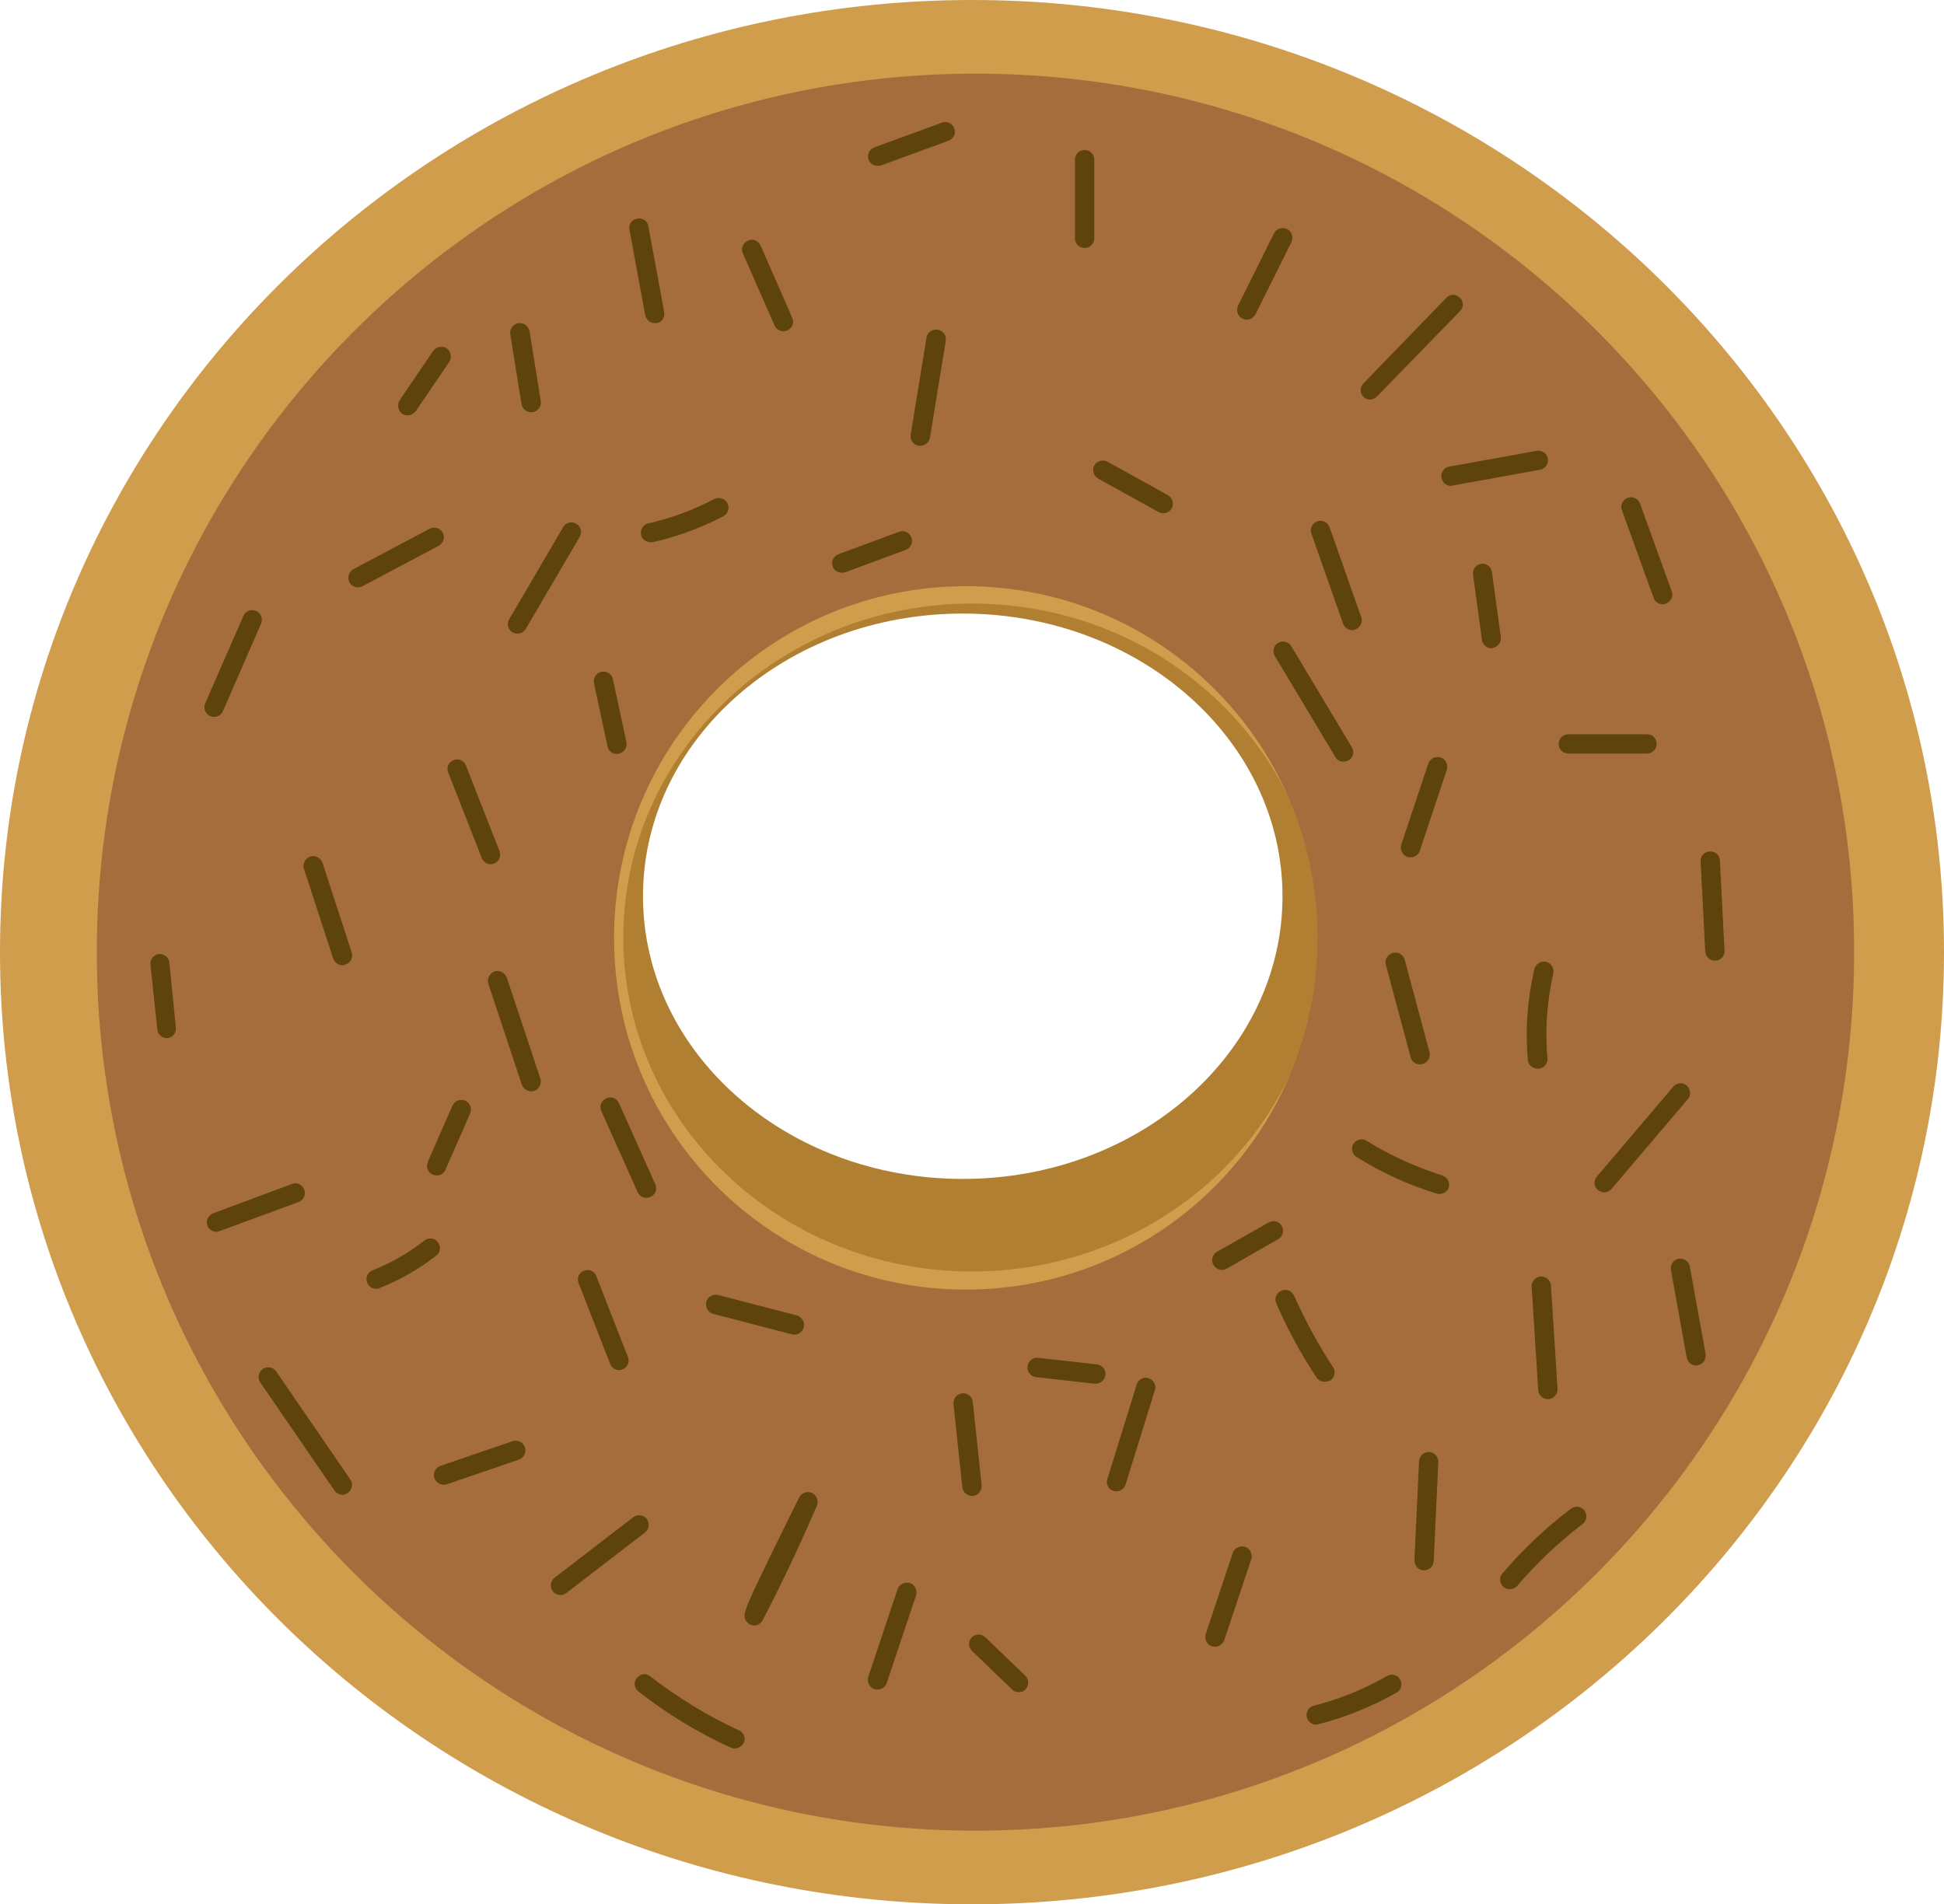 <?xml version="1.0" encoding="UTF-8" standalone="no"?><svg xmlns="http://www.w3.org/2000/svg" xmlns:xlink="http://www.w3.org/1999/xlink" fill="#000000" height="493.8" preserveAspectRatio="xMidYMid meet" version="1" viewBox="0.0 0.0 504.0 493.8" width="504" zoomAndPan="magnify"><g><g><g id="change1_1"><path d="M249.6,26.4c-127.7,0-231.2,93.6-231.2,209.2s103.5,209.2,231.2,209.2c127.7,0,231.2-93.6,231.2-209.2 S377.3,26.4,249.6,26.4z M249.6,305.7c-45.8,0-82.9-32.8-82.9-73.3c0-40.5,37.1-73.3,82.9-73.3c45.8,0,82.9,32.8,82.9,73.3 C332.5,272.9,295.4,305.7,249.6,305.7z" fill="#b07f31"/></g></g><g><g id="change2_1"><path d="M252,0C112.8,0,0,110.6,0,246.9c0,136.4,112.8,246.9,252,246.9s252-110.6,252-246.9 C504,110.6,391.2,0,252,0z M252,329.7c-49.9,0-90.4-38.8-90.4-86.6c0-47.8,40.5-86.6,90.4-86.6c49.9,0,90.4,38.8,90.4,86.6 C342.4,291,301.9,329.7,252,329.7z" fill="#cf9d4c"/></g></g><g><g id="change3_1"><path d="M252.9,19.1c-125.8,0-227.8,102-227.8,227.8c0,125.8,102,227.8,227.8,227.8s227.8-102,227.8-227.8 C480.8,121.1,378.8,19.1,252.9,19.1z M250.4,334.4c-50.4,0-91.2-40.8-91.2-91.2s40.8-91.2,91.2-91.2c50.4,0,91.2,40.8,91.2,91.2 S300.8,334.4,250.4,334.4z" fill="#a66d3c"/></g></g><g id="change4_1"><path d="M93.7,199.2c1.9-4.7,3.8-9.5,5.7-14.2c0.7-1.7,1.4-3.4,1.1-5.2c-0.6-4.6-6.6-6.3-11.3-5.6 c-7.2,1.1-13.7,5.3-18.9,10.5c-14.1,14.3-18.8,35.6-19.1,55.7c-0.2,12.4,1.3,25.2,7.5,35.9c6.2,10.7,18,18.9,30.4,17.7 c4-0.4,8-1.8,10.7-4.6c2.7-2.8,4-6.6,4.5-10.5c1.9-14.6-7.1-28.1-11.1-42.3C89.4,222.4,90.6,206.9,93.7,199.2z" fill="#a66d3c"/></g><g id="change4_2"><path d="M408,295.5c-0.2-5.2-0.3-10.5-0.5-15.7c-0.1-1.9-0.1-3.8,0.9-5.3c2.5-4,9.7-2.7,14.4,0.2 c7.4,4.4,12.7,11.4,16.2,18.6c9.5,19.8,6.1,41.5-1.7,60.1c-4.8,11.4-11.5,22.5-22.5,29.4s-27.1,8.8-39.9,1.9 c-4.1-2.2-7.9-5.4-9.8-9.3c-1.8-3.8-1.7-8-0.7-11.7c3.8-14.3,19-22.4,28.9-33.5C403.4,318.9,408.3,304.1,408,295.5z" fill="#a66d3c"/></g><g id="change5_27"><path d="M137.7,106.9c-1.2,0-2.3-0.9-2.5-2.1l-2.9-18.1c-0.2-1.4,0.7-2.6,2.1-2.9c1.4-0.2,2.6,0.7,2.9,2.1l2.9,18.1 c0.2,1.4-0.7,2.6-2.1,2.9C138,106.8,137.8,106.9,137.7,106.9z" fill="#5e430c"/></g><g id="change5_5"><path d="M203.1,85.9c-1,0-1.9-0.6-2.3-1.5l-8.2-18.7c-0.6-1.3,0-2.7,1.3-3.3c1.3-0.6,2.7,0,3.3,1.3l8.2,18.7 c0.6,1.3,0,2.7-1.3,3.3C203.7,85.8,203.4,85.9,203.1,85.9z" fill="#5e430c"/></g><g id="change5_15"><path d="M168.6,140.6c-1.1,0-2.2-0.8-2.4-1.9c-0.3-1.3,0.5-2.7,1.9-3c6-1.3,11.7-3.5,17.1-6.3 c1.2-0.6,2.7-0.2,3.4,1.1c0.6,1.2,0.2,2.7-1.1,3.4c-5.8,3-12,5.3-18.3,6.7C169,140.6,168.8,140.6,168.6,140.6z" fill="#5e430c"/></g><g id="change5_22"><path d="M238.6,115.6c-0.1,0-0.3,0-0.4,0c-1.4-0.2-2.3-1.5-2.1-2.9l4.1-25.1c0.2-1.4,1.5-2.3,2.9-2.1 c1.4,0.2,2.3,1.5,2.1,2.9l-4.1,25.1C240.9,114.7,239.8,115.6,238.6,115.6z" fill="#5e430c"/></g><g id="change5_23"><path d="M127.2,224.1c-1,0-1.9-0.6-2.3-1.6l-8.7-22.2c-0.5-1.3,0.1-2.7,1.4-3.2c1.3-0.5,2.7,0.1,3.2,1.4l8.7,22.2 c0.5,1.3-0.1,2.7-1.4,3.2C127.9,224,127.5,224.1,127.2,224.1z" fill="#5e430c"/></g><g id="change5_16"><path d="M92.8,152.3c-0.9,0-1.8-0.5-2.2-1.3c-0.6-1.2-0.2-2.7,1-3.4l19.8-10.5c1.2-0.6,2.7-0.2,3.4,1 c0.6,1.2,0.2,2.7-1,3.4L94,152C93.6,152.2,93.2,152.3,92.8,152.3z" fill="#5e430c"/></g><g id="change5_37"><path d="M159.9,195.5c-1.2,0-2.2-0.8-2.4-2l-3.5-16.3c-0.3-1.4,0.6-2.7,1.9-3c1.4-0.3,2.7,0.6,3,1.9l3.5,16.3 c0.3,1.4-0.6,2.7-1.9,3C160.2,195.5,160.1,195.5,159.9,195.5z" fill="#5e430c"/></g><g id="change5_32"><path d="M301.6,133.1c-0.4,0-0.8-0.1-1.2-0.3l-15.7-8.7c-1.2-0.7-1.6-2.2-1-3.4c0.7-1.2,2.2-1.6,3.4-1l15.7,8.7 c1.2,0.7,1.6,2.2,1,3.4C303.3,132.6,302.5,133.1,301.6,133.1z" fill="#5e430c"/></g><g id="change5_54"><path d="M281.2,64.3c-1.4,0-2.5-1.1-2.5-2.5V41.4c0-1.4,1.1-2.5,2.5-2.5s2.5,1.1,2.5,2.5v20.4 C283.7,63.2,282.6,64.3,281.2,64.3z" fill="#5e430c"/></g><g id="change5_56"><path d="M323.2,82.9c-0.4,0-0.8-0.1-1.1-0.3c-1.2-0.6-1.7-2.1-1.1-3.4l9.3-18.7c0.6-1.2,2.1-1.7,3.4-1.1 c1.2,0.6,1.7,2.1,1.1,3.4l-9.3,18.7C325,82.4,324.1,82.9,323.2,82.9z" fill="#5e430c"/></g><g id="change5_43"><path d="M350.6,163.4c-1,0-2-0.6-2.4-1.7l-8.2-23.3c-0.5-1.3,0.2-2.7,1.5-3.2c1.3-0.5,2.7,0.2,3.2,1.5l8.2,23.3 c0.5,1.3-0.2,2.7-1.5,3.2C351.1,163.4,350.9,163.4,350.6,163.4z" fill="#5e430c"/></g><g id="change5_8"><path d="M376.2,126c-1.2,0-2.2-0.8-2.5-2.1c-0.2-1.4,0.7-2.7,2-2.9l22.7-4.1c1.4-0.2,2.7,0.7,2.9,2 c0.2,1.4-0.7,2.7-2,2.9l-22.7,4.1C376.5,126,376.4,126,376.2,126z" fill="#5e430c"/></g><g id="change5_35"><path d="M365.7,222.3c-0.3,0-0.5,0-0.8-0.1c-1.3-0.4-2-1.9-1.6-3.2l7-21c0.4-1.3,1.9-2,3.2-1.6 c1.3,0.4,2,1.9,1.6,3.2l-7,21C367.8,221.6,366.8,222.3,365.7,222.3z" fill="#5e430c"/></g><g id="change5_4"><path d="M406.6,195.4c-1.4,0-2.5-1.1-2.5-2.5c0-1.4,1.1-2.5,2.5-2.5l20.4,0c0,0,0,0,0,0c1.4,0,2.5,1.1,2.5,2.5 c0,1.4-1.1,2.5-2.5,2.5L406.6,195.4C406.6,195.4,406.6,195.4,406.6,195.4z" fill="#5e430c"/></g><g id="change5_51"><path d="M386.7,168.1c-1.2,0-2.3-0.9-2.5-2.2l-2.3-16.9c-0.2-1.4,0.8-2.6,2.1-2.8c1.4-0.2,2.6,0.8,2.8,2.1l2.3,16.9 c0.2,1.4-0.8,2.6-2.1,2.8C387,168.1,386.8,168.1,386.7,168.1z" fill="#5e430c"/></g><g id="change5_36"><path d="M444.6,249.1c-1.3,0-2.4-1-2.5-2.4l-1.2-23.3c-0.1-1.4,1-2.6,2.4-2.6c1.4-0.1,2.6,1,2.6,2.4l1.2,23.3 c0.1,1.4-1,2.6-2.4,2.6C444.7,249.1,444.6,249.1,444.6,249.1z" fill="#5e430c"/></g><g id="change5_50"><path d="M398.6,277.1c-1.3,0-2.4-1-2.5-2.3c-0.7-7.9-0.1-15.8,1.7-23.5c0.3-1.3,1.7-2.2,3-1.9c1.3,0.3,2.2,1.6,1.9,3 c-1.6,7.2-2.2,14.6-1.5,22c0.1,1.4-0.9,2.6-2.3,2.7C398.8,277.1,398.7,277.1,398.6,277.1z" fill="#5e430c"/></g><g id="change5_49"><path d="M373.2,309.6c-0.2,0-0.5,0-0.7-0.1c-7.3-2.2-14.3-5.4-20.8-9.5c-1.2-0.7-1.5-2.3-0.8-3.4 c0.7-1.2,2.3-1.5,3.4-0.8c6.1,3.8,12.7,6.8,19.6,9c1.3,0.4,2.1,1.8,1.7,3.1C375.3,308.9,374.3,309.6,373.2,309.6z" fill="#5e430c"/></g><g id="change5_2"><path d="M415.9,309.2c-0.6,0-1.1-0.2-1.6-0.6c-1.1-0.9-1.2-2.5-0.3-3.5l19.8-23.3c0.9-1.1,2.5-1.2,3.5-0.3 s1.2,2.5,0.3,3.5l-19.8,23.3C417.3,308.9,416.6,309.2,415.9,309.2z" fill="#5e430c"/></g><g id="change5_44"><path d="M368.1,276c-1.1,0-2.1-0.7-2.4-1.9l-6.4-23.9c-0.4-1.3,0.4-2.7,1.8-3.1c1.3-0.4,2.7,0.4,3.1,1.8l6.4,23.9 c0.4,1.3-0.4,2.7-1.8,3.1C368.5,275.9,368.3,276,368.1,276z" fill="#5e430c"/></g><g id="change5_19"><path d="M439.8,354.1c-1.2,0-2.2-0.8-2.5-2.1l-4.1-22.7c-0.2-1.4,0.7-2.7,2-2.9c1.4-0.2,2.7,0.7,2.9,2l4.1,22.7 c0.2,1.4-0.7,2.7-2,2.9C440.1,354.1,439.9,354.1,439.8,354.1z" fill="#5e430c"/></g><g id="change5_41"><path d="M343.4,358.3c-0.8,0-1.6-0.4-2.1-1.1c-4-6.1-7.5-12.5-10.4-19.2c-0.6-1.3,0-2.7,1.3-3.3 c1.3-0.6,2.7,0,3.3,1.3c2.9,6.4,6.2,12.6,10.1,18.5c0.8,1.2,0.4,2.7-0.7,3.5C344.3,358.2,343.9,358.3,343.4,358.3z" fill="#5e430c"/></g><g id="change5_42"><path d="M369.2,407.2c0,0-0.1,0-0.1,0c-1.4-0.1-2.4-1.2-2.4-2.6l1.2-25.7c0.1-1.4,1.2-2.4,2.6-2.4 c1.4,0.1,2.4,1.2,2.4,2.6l-1.2,25.7C371.7,406.1,370.6,407.2,369.2,407.2z" fill="#5e430c"/></g><g id="change5_11"><path d="M284.1,358.8c-0.1,0-0.2,0-0.3,0l-15.2-1.7c-1.4-0.2-2.4-1.4-2.2-2.8c0.2-1.4,1.4-2.4,2.8-2.2l15.2,1.7 c1.4,0.2,2.4,1.4,2.2,2.8C286.4,357.8,285.4,358.8,284.1,358.8z" fill="#5e430c"/></g><g id="change5_13"><path d="M289.4,386.7c-0.2,0-0.5,0-0.7-0.1c-1.3-0.4-2.1-1.8-1.6-3.1l7.6-24.5c0.4-1.3,1.8-2.1,3.1-1.6 c1.3,0.4,2.1,1.8,1.6,3.1l-7.6,24.5C291.4,386.1,290.4,386.7,289.4,386.7z" fill="#5e430c"/></g><g id="change5_55"><path d="M315,427c-0.3,0-0.5,0-0.8-0.1c-1.3-0.4-2-1.9-1.6-3.2l7-21c0.4-1.3,1.9-2,3.2-1.6c1.3,0.4,2,1.9,1.6,3.2 l-7,21C317,426.3,316.1,427,315,427z" fill="#5e430c"/></g><g id="change5_25"><path d="M264.1,438.8c-0.6,0-1.2-0.2-1.7-0.7l-10.4-10c-1-1-1-2.5-0.1-3.5c1-1,2.5-1,3.5-0.1l10.4,10 c1,1,1,2.5,0.1,3.5C265.4,438.6,264.8,438.8,264.1,438.8z" fill="#5e430c"/></g><g id="change5_45"><path d="M252,387.9c-1.3,0-2.3-0.9-2.5-2.2l-2.3-21.6c-0.1-1.4,0.8-2.6,2.2-2.8c1.4-0.2,2.6,0.8,2.8,2.2l2.3,21.6 c0.1,1.4-0.8,2.6-2.2,2.8C252.2,387.9,252.1,387.9,252,387.9z" fill="#5e430c"/></g><g id="change5_21"><path d="M341.2,447.2c-1.1,0-2.1-0.8-2.4-1.9c-0.3-1.3,0.5-2.7,1.8-3c6.7-1.7,13.1-4.3,19-7.7 c1.2-0.7,2.7-0.3,3.4,0.9c0.7,1.2,0.3,2.7-0.9,3.4c-6.4,3.6-13.2,6.4-20.3,8.2C341.6,447.2,341.4,447.2,341.2,447.2z" fill="#5e430c"/></g><g id="change5_31"><path d="M401.3,362.8c-1.3,0-2.4-1-2.5-2.3l-1.7-26.8c-0.1-1.4,1-2.6,2.3-2.7c1.4-0.1,2.6,1,2.7,2.3l1.7,26.8 c0.1,1.4-1,2.6-2.3,2.7C401.4,362.8,401.4,362.8,401.3,362.8z" fill="#5e430c"/></g><g id="change5_6"><path d="M205.9,346.1c-0.2,0-0.4,0-0.6-0.1l-20.4-5.3c-1.3-0.4-2.1-1.7-1.8-3.1c0.3-1.3,1.7-2.1,3.1-1.8l20.4,5.3 c1.3,0.4,2.1,1.7,1.8,3.1C208,345.4,207,346.1,205.9,346.1z" fill="#5e430c"/></g><g id="change5_39"><path d="M195.5,421.5c-0.3,0-0.6-0.1-0.9-0.2c-1.2-0.5-1.8-1.7-1.5-3c0.4-1.7,0.8-3.2,14.1-30 c0.6-1.2,2.1-1.7,3.3-1.2c1.2,0.6,1.8,2,1.3,3.3c-4.3,10-9,20-14,29.6C197.3,421,196.4,421.5,195.5,421.5z" fill="#5e430c"/></g><g id="change5_3"><path d="M190.5,453.4c-0.3,0-0.7-0.1-1-0.2c-8.5-3.9-16.6-8.8-24-14.6c-1.1-0.9-1.3-2.4-0.4-3.5 c0.9-1.1,2.4-1.3,3.5-0.4c7.1,5.5,14.8,10.2,23,14c1.3,0.6,1.8,2.1,1.2,3.3C192.3,452.8,191.4,453.4,190.5,453.4z" fill="#5e430c"/></g><g id="change5_9"><path d="M227.5,438.1c-0.3,0-0.5,0-0.8-0.1c-1.3-0.4-2-1.9-1.6-3.2l7.6-22.7c0.4-1.3,1.9-2,3.2-1.6 c1.3,0.4,2,1.9,1.6,3.2l-7.6,22.7C229.6,437.4,228.6,438.1,227.5,438.1z" fill="#5e430c"/></g><g id="change5_52"><path d="M115,385c-1,0-2-0.7-2.4-1.7c-0.4-1.3,0.2-2.7,1.6-3.2l18.7-6.4c1.3-0.4,2.7,0.2,3.2,1.6 c0.4,1.3-0.2,2.7-1.6,3.2l-18.7,6.4C115.5,385,115.3,385,115,385z" fill="#5e430c"/></g><g id="change5_10"><path d="M160.5,355.3c-1,0-1.9-0.6-2.3-1.6l-8.2-21c-0.5-1.3,0.1-2.7,1.4-3.2c1.3-0.5,2.7,0.1,3.2,1.4l8.2,21 c0.5,1.3-0.1,2.7-1.4,3.2C161.1,355.2,160.8,355.3,160.5,355.3z" fill="#5e430c"/></g><g id="change5_33"><path d="M145.3,413.6c-0.7,0-1.5-0.3-2-1c-0.8-1.1-0.6-2.7,0.5-3.5l20.4-15.7c1.1-0.8,2.7-0.6,3.5,0.5 c0.8,1.1,0.6,2.7-0.5,3.5l-20.4,15.7C146.4,413.4,145.9,413.6,145.3,413.6z" fill="#5e430c"/></g><g id="change5_20"><path d="M137.7,283c-1,0-2-0.7-2.4-1.7l-8.7-26.2c-0.4-1.3,0.3-2.7,1.6-3.2c1.3-0.4,2.7,0.3,3.2,1.6l8.7,26.2 c0.4,1.3-0.3,2.7-1.6,3.2C138.3,282.9,138,283,137.7,283z" fill="#5e430c"/></g><g id="change5_40"><path d="M97.5,334.2c-1,0-1.9-0.6-2.3-1.6c-0.5-1.3,0.1-2.7,1.4-3.2c4.8-1.9,9.3-4.5,13.4-7.7 c1.1-0.9,2.7-0.7,3.5,0.4c0.9,1.1,0.7,2.7-0.4,3.5c-4.5,3.5-9.4,6.3-14.7,8.4C98.1,334.2,97.8,334.2,97.5,334.2z" fill="#5e430c"/></g><g id="change5_17"><path d="M88.8,250.3c-1.1,0-2-0.7-2.4-1.7l-7.6-23.3c-0.4-1.3,0.3-2.7,1.6-3.2c1.3-0.4,2.7,0.3,3.2,1.6l7.6,23.3 c0.4,1.3-0.3,2.7-1.6,3.1C89.3,250.3,89,250.3,88.8,250.3z" fill="#5e430c"/></g><g id="change5_46"><path d="M43.3,269.2c-1.3,0-2.4-1-2.5-2.2L39,250.1c-0.1-1.4,0.9-2.6,2.2-2.7c1.4-0.1,2.6,0.9,2.7,2.2l1.7,16.9 c0.1,1.4-0.9,2.6-2.2,2.7C43.4,269.2,43.4,269.2,43.3,269.2z" fill="#5e430c"/></g><g id="change5_12"><path d="M56.1,319.4c-1,0-2-0.6-2.3-1.6c-0.5-1.3,0.2-2.7,1.5-3.2l20.4-7.6c1.3-0.5,2.7,0.2,3.2,1.5 c0.5,1.3-0.2,2.7-1.5,3.2L57,319.2C56.7,319.3,56.4,319.4,56.1,319.4z" fill="#5e430c"/></g><g id="change5_29"><path d="M113.2,304.8c-0.3,0-0.7-0.1-1-0.2c-1.3-0.6-1.8-2-1.3-3.3l6.4-14.6c0.6-1.3,2-1.8,3.3-1.3 c1.3,0.6,1.8,2,1.3,3.3l-6.4,14.6C115.1,304.3,114.2,304.8,113.2,304.8z" fill="#5e430c"/></g><g id="change5_26"><path d="M55.5,185.9c-0.3,0-0.7-0.1-1-0.2c-1.3-0.6-1.8-2-1.3-3.3l9.9-22.7c0.6-1.3,2-1.8,3.3-1.3 c1.3,0.6,1.8,2,1.3,3.3l-9.9,22.7C57.4,185.3,56.5,185.9,55.5,185.9z" fill="#5e430c"/></g><g id="change5_47"><path d="M105.7,107.7c-0.5,0-1-0.1-1.4-0.4c-1.1-0.8-1.4-2.3-0.7-3.5l8.7-12.8c0.8-1.1,2.3-1.4,3.5-0.7 c1.1,0.8,1.4,2.3,0.7,3.5l-8.7,12.8C107.2,107.3,106.5,107.7,105.7,107.7z" fill="#5e430c"/></g><g id="change5_48"><path d="M169.8,83.8c-1.2,0-2.2-0.8-2.5-2l-4.1-22.2c-0.3-1.4,0.6-2.7,2-2.9c1.4-0.3,2.7,0.6,2.9,2l4.1,22.2 c0.2,1.4-0.6,2.7-2,2.9C170.1,83.8,170,83.8,169.8,83.8z" fill="#5e430c"/></g><g id="change5_24"><path d="M227.5,43c-1,0-2-0.6-2.3-1.6c-0.5-1.3,0.2-2.7,1.5-3.2l17.5-6.4c1.3-0.5,2.7,0.2,3.2,1.5s-0.2,2.7-1.5,3.2 l-17.5,6.4C228.1,42.9,227.8,43,227.5,43z" fill="#5e430c"/></g><g id="change5_7"><path d="M218.2,148.5c-1,0-2-0.6-2.3-1.6c-0.5-1.3,0.2-2.7,1.5-3.2l15.7-5.8c1.3-0.5,2.7,0.2,3.2,1.5 c0.5,1.3-0.2,2.7-1.5,3.2l-15.7,5.8C218.8,148.5,218.5,148.5,218.2,148.5z" fill="#5e430c"/></g><g id="change5_1"><path d="M355.2,103.6c-0.6,0-1.3-0.2-1.7-0.7c-1-1-1-2.5,0-3.5L375,77.2c1-1,2.5-1,3.5,0c1,1,1,2.5,0,3.5L357,102.8 C356.5,103.3,355.8,103.6,355.2,103.6z" fill="#5e430c"/></g><g id="change5_30"><path d="M431.1,156.7c-1,0-2-0.6-2.4-1.7l-8.2-22.7c-0.5-1.3,0.2-2.7,1.5-3.2c1.3-0.5,2.7,0.2,3.2,1.5l8.2,22.7 c0.5,1.3-0.2,2.7-1.5,3.2C431.6,156.7,431.3,156.7,431.1,156.7z" fill="#5e430c"/></g><g id="change5_28"><path d="M391.4,412.1c-0.6,0-1.2-0.2-1.6-0.6c-1-0.9-1.2-2.5-0.3-3.5c5.3-6.2,11.3-11.9,17.8-16.8 c1.1-0.8,2.7-0.6,3.5,0.5c0.8,1.1,0.6,2.7-0.5,3.5c-6.2,4.7-11.9,10.1-17,16.1C392.8,411.8,392.1,412.1,391.4,412.1z" fill="#5e430c"/></g><g id="change5_53"><path d="M167.6,310.6c-1,0-1.9-0.6-2.3-1.5l-9.4-21c-0.6-1.3,0-2.7,1.3-3.3c1.3-0.6,2.7,0,3.3,1.3l9.4,21 c0.6,1.3,0,2.7-1.3,3.3C168.3,310.5,167.9,310.6,167.6,310.6z" fill="#5e430c"/></g><g id="change5_38"><path d="M88.8,387.6c-0.8,0-1.6-0.4-2.1-1.1l-19.2-28c-0.8-1.1-0.5-2.7,0.6-3.5c1.1-0.8,2.7-0.5,3.5,0.6l19.2,28 c0.8,1.1,0.5,2.7-0.6,3.5C89.7,387.5,89.2,387.6,88.8,387.6z" fill="#5e430c"/></g><g id="change5_14"><path d="M316.8,329.3c-0.9,0-1.7-0.5-2.2-1.3c-0.7-1.2-0.3-2.7,0.9-3.4l13.4-7.6c1.2-0.7,2.7-0.3,3.4,0.9 c0.7,1.2,0.3,2.7-0.9,3.4L318,329C317.6,329.2,317.2,329.3,316.8,329.3z" fill="#5e430c"/></g><g id="change5_18"><path d="M348.3,197.5c-0.8,0-1.7-0.4-2.1-1.2l-15.7-26.2c-0.7-1.2-0.3-2.7,0.9-3.4c1.2-0.7,2.7-0.3,3.4,0.9 l15.7,26.2c0.7,1.2,0.3,2.7-0.9,3.4C349.1,197.4,348.7,197.5,348.3,197.5z" fill="#5e430c"/></g><g id="change5_34"><path d="M134.2,164.3c-0.4,0-0.9-0.1-1.3-0.3c-1.2-0.7-1.6-2.2-0.9-3.4l14-23.9c0.7-1.2,2.2-1.6,3.4-0.9 c1.2,0.7,1.6,2.2,0.9,3.4l-14,23.9C135.9,163.8,135.1,164.3,134.2,164.3z" fill="#5e430c"/></g></g></svg>